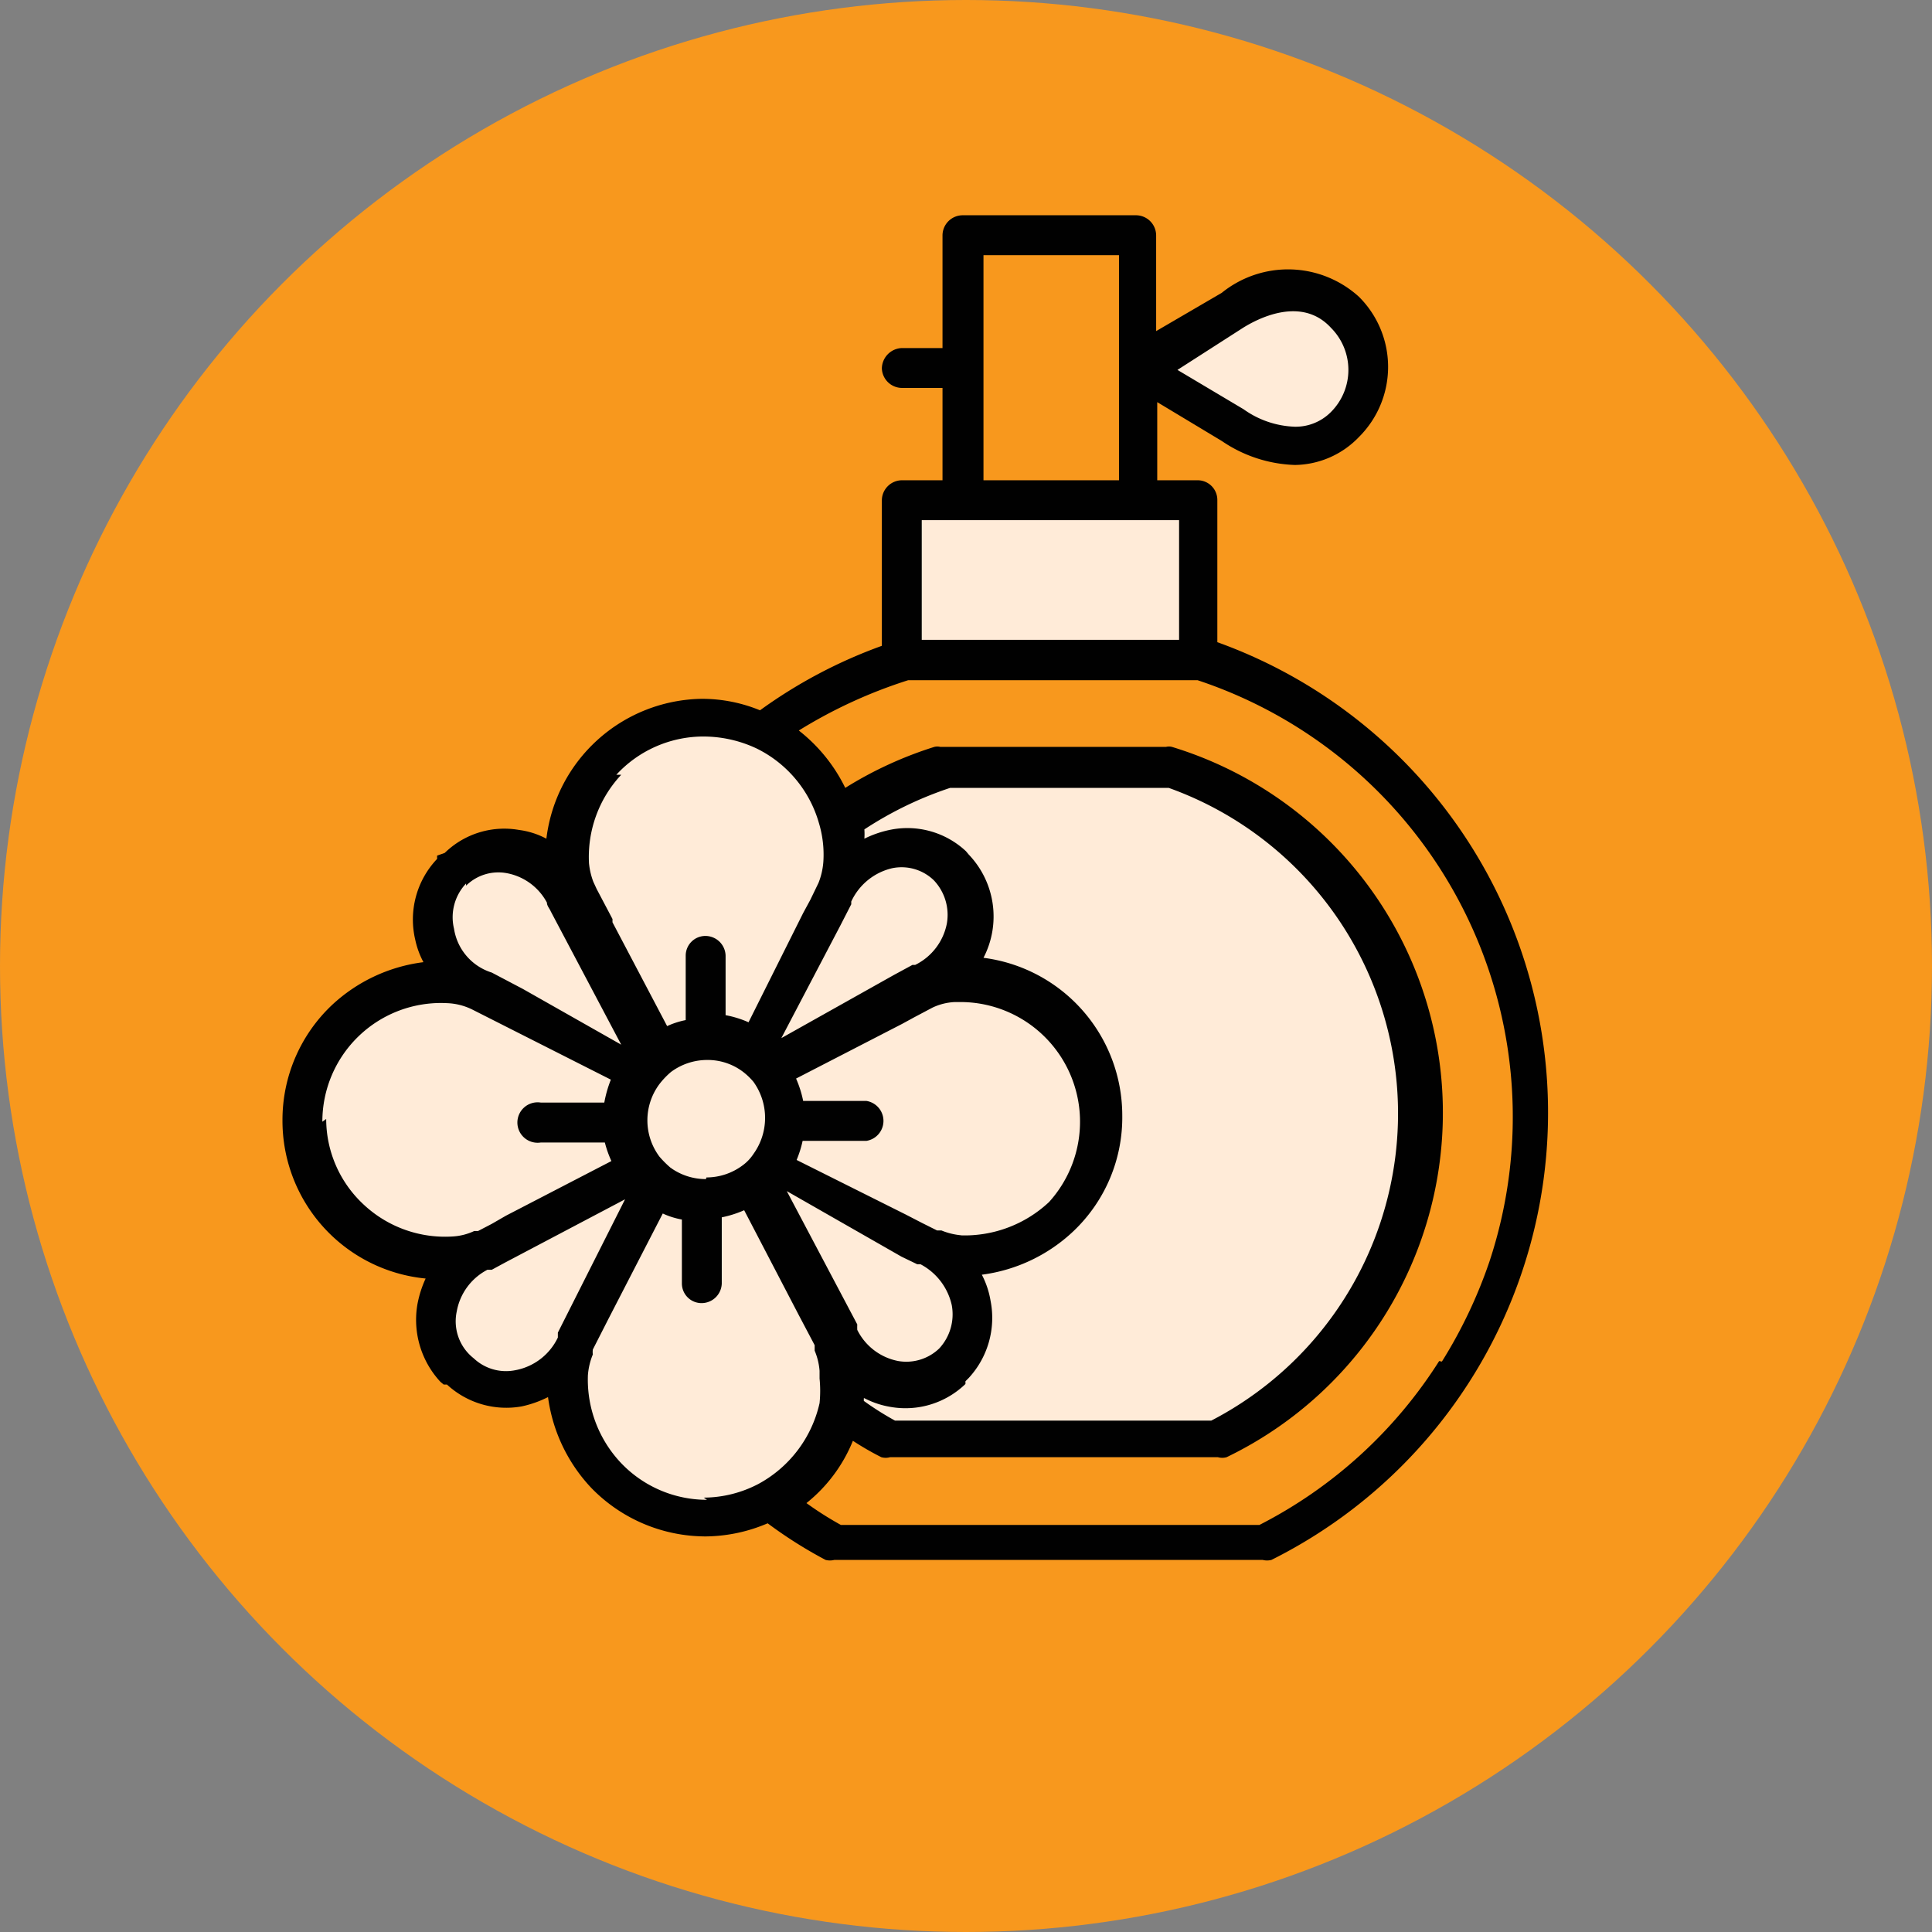 <svg xmlns="http://www.w3.org/2000/svg" viewBox="0 0 35.36 35.36"><rect x="0" y="0" width="35.36" height="35.36" fill="#808080" stroke="none"/><defs><style>.cls-1{fill:#f8981d;}.cls-2,.cls-3{fill:#ffebd8;}.cls-3{stroke:#010101;stroke-miterlimit:10;stroke-width:0.25px;}.cls-4{fill:#010101;}</style></defs><title>Asset 24</title><g id="Layer_2" data-name="Layer 2"><g id="Layer_1-2" data-name="Layer 1"><circle class="cls-1" cx="17.68" cy="17.68" r="17.68"/><path class="cls-2" d="M26,20.37a6.69,6.69,0,0,1-3.71,6h-6a7.24,7.24,0,0,1-.87-.57h0a2.24,2.24,0,0,0,.06-.52.86.86,0,0,0,0-.16,1.72,1.72,0,0,0-.11-.5,1.31,1.31,0,0,0,2.07.45l0,0,.05,0a1.35,1.35,0,0,0-.45-2.11,1.72,1.72,0,0,0,.51.11,2.55,2.55,0,0,0,.23-5.09h-.28A1.67,1.67,0,0,0,17,18a1.34,1.34,0,0,0,.44-2.13l0-.05-.05,0a1.31,1.31,0,0,0-2.08.51,1.65,1.65,0,0,0,.13-.53,2.47,2.47,0,0,0-.1-.81,7.08,7.08,0,0,1,1.92-1h4.13A6.72,6.72,0,0,1,26,20.37Z"/><path class="cls-3" d="M24.63,5.71a1.46,1.46,0,0,1,0,2.06h0a1.24,1.24,0,0,1-.92.37,2.1,2.1,0,0,1-1.14-.38l-1.74-1,1.75-1a1.61,1.61,0,0,1,2.06,0Z"/><path class="cls-3" d="M20.82,9.15h1.1v2.92H16.51V9.15Z"/><path class="cls-3" d="M16.67,22.66l-2.6-1.31a1.49,1.49,0,0,0,0-1.79l2.49-1.31.36-.19,0,0,0,0a1.67,1.67,0,0,1,.53-.14h.17a2.55,2.55,0,1,1,0,5.09h-.11a1.46,1.46,0,0,1-.51-.12h0l-.08,0,0,0Z"/><path class="cls-3" d="M17.06,22.86A1.35,1.35,0,0,1,17.51,25l-.05,0,0,0a1.31,1.31,0,0,1-2.07-.45l0-.1h0l-1.51-2.85a1.33,1.33,0,0,0,.29-.29l2.6,1.31.28.15h0l.08,0Z"/><path class="cls-3" d="M17.43,15.89A1.34,1.34,0,0,1,17,18l0,0,0,0-.36.19-2.49,1.31a1.65,1.65,0,0,0-.3-.29l1.3-2.56.17-.32v0a.08.08,0,0,0,0,0,1.31,1.31,0,0,1,2.08-.51l.05,0,0,.05Z"/><path class="cls-3" d="M10.55,24.51,12,21.66a1.47,1.47,0,0,0,1.78,0l1.51,2.85h0a.31.31,0,0,0,0,.1,1.72,1.72,0,0,1,.11.5.86.86,0,0,1,0,.16,2.24,2.24,0,0,1-.06.52,2.54,2.54,0,0,1-4.74.66,2.56,2.56,0,0,1-.29-1.3,1.45,1.45,0,0,1,.11-.5h0a.3.3,0,0,0,0-.1v0Z"/><path class="cls-3" d="M15.29,15a2.47,2.47,0,0,1,.1.81,1.65,1.65,0,0,1-.13.53l0,0s0,0,0,0l-.16.31-1.3,2.56a1.49,1.49,0,0,0-1.78,0l-1.5-2.85a1,1,0,0,1-.07-.15h0a1.53,1.53,0,0,1-.11-.47,2.55,2.55,0,0,1,2.38-2.7h.16A2.54,2.54,0,0,1,15.29,15Z"/><path class="cls-3" d="M14.06,19.56a1.49,1.49,0,0,1-2.36,1.81,1.5,1.5,0,0,1,0-1.79,1.33,1.33,0,0,1,.29-.29,1.48,1.48,0,0,1,2.08.27Z"/><path class="cls-3" d="M12,21.66l-1.45,2.85v0h0l0,.1h0a1.31,1.31,0,0,1-2.07.48l0,0L8.33,25a1.35,1.35,0,0,1,.43-2.12l.07,0h0l.25-.13,2.6-1.37a1.64,1.64,0,0,0,.3.29Z"/><path class="cls-3" d="M10.48,16.44,12,19.29a1.33,1.33,0,0,0-.29.29l-2.3-1.16h0l-.58-.29A1.35,1.35,0,0,1,8.26,16l0,0,0-.05a1.31,1.31,0,0,1,2.06.42h0A1,1,0,0,0,10.48,16.44Z"/><path class="cls-3" d="M9.1,22.74l-.24.13h0l-.07,0a1.8,1.8,0,0,1-.52.13,2.55,2.55,0,0,1-2.7-2.39s0-.09,0-.13v0A2.55,2.55,0,0,1,8.08,18H8.2a1.56,1.56,0,0,1,.62.17l.57.29,2.3,1.16a1.5,1.5,0,0,0,0,1.79Z"/><path class="cls-4" d="M22.28,11.81V9.15a.36.36,0,0,0-.36-.36h-.74V7.36l1.18.71a2.51,2.51,0,0,0,1.34.44A1.65,1.65,0,0,0,24.87,8a1.81,1.81,0,0,0,0-2.57h0a1.93,1.93,0,0,0-2.51-.07l-1.2.7V4.31a.37.37,0,0,0-.36-.37H17.61a.37.37,0,0,0-.36.37V6.37h-.74a.38.38,0,0,0-.37.37.37.37,0,0,0,.37.36h.74V8.79h-.74a.37.37,0,0,0-.37.36v2.67A9,9,0,0,0,13.91,13a2.8,2.8,0,0,0-1.07-.21h0A2.91,2.91,0,0,0,10,15.35a1.46,1.46,0,0,0-.5-.16,1.56,1.56,0,0,0-1.36.42L8,15.66H8l0,.06A1.61,1.61,0,0,0,7.6,17.2a1.56,1.56,0,0,0,.15.41,3,3,0,0,0-1.68.79,2.89,2.89,0,0,0-.9,2.1v0A2.9,2.9,0,0,0,7.79,23.4a2,2,0,0,0-.15.47,1.67,1.67,0,0,0,.42,1.42l.06.05h0l.06,0a1.6,1.6,0,0,0,1.37.4,2,2,0,0,0,.48-.17,3,3,0,0,0,.79,1.66,2.92,2.92,0,0,0,2.1.89h0a2.94,2.94,0,0,0,1.13-.24,8.13,8.13,0,0,0,1.06.67.32.32,0,0,0,.16,0h7.84a.32.32,0,0,0,.16,0,9.15,9.15,0,0,0-1-16.8ZM22.75,6h0c.24-.15,1.06-.6,1.61,0a1.09,1.09,0,0,1,0,1.54h0a.91.91,0,0,1-.66.27,1.71,1.71,0,0,1-.94-.32h0l-1.21-.72ZM18,4.67h2.48V8.79H18Zm3.58,4.85v2.19H16.87V9.52Zm-10.3,4.66a2.17,2.17,0,0,1,1.57-.7h0a2.29,2.29,0,0,1,1,.22,2.19,2.19,0,0,1,1.14,1.37,2,2,0,0,1,.08.69,1.3,1.3,0,0,1-.09.4v0h0l0,0-.15.31-.13.24v0l-1,2a1.87,1.87,0,0,0-.42-.13V17.49a.37.37,0,0,0-.37-.36h0a.36.36,0,0,0-.36.36h0v1.18a1.5,1.5,0,0,0-.34.11l-1-1.9,0-.06-.29-.55-.06-.13a1.3,1.3,0,0,1-.08-.34,2.2,2.2,0,0,1,.59-1.62Zm1.64,7.4h0a1.1,1.1,0,0,1-.65-.21h0a1.89,1.89,0,0,1-.2-.2v0a1.11,1.11,0,0,1,0-1.33,1.45,1.45,0,0,1,.21-.22h0a1.11,1.11,0,0,1,.66-.22h0a1.07,1.07,0,0,1,.65.21l0,0a1.19,1.19,0,0,1,.2.19l0,0a1.13,1.13,0,0,1,0,1.32l0,0a.8.8,0,0,1-.2.21h0a1.11,1.11,0,0,1-.66.22Zm2.46-4.64.2-.39,0,0,0-.05h0a1.1,1.1,0,0,1,.75-.61.85.85,0,0,1,.76.22l0,0h0l0,0a.92.92,0,0,1,.24.79,1.07,1.07,0,0,1-.58.76l0,0h-.05l-.35.19L14.3,19Zm2.23,5.67a1.24,1.24,0,0,1-.38-.09l-.08,0h0l-.28-.14-.29-.15h0l-2-1a2,2,0,0,0,.11-.35h1.17a.37.37,0,0,0,0-.73H14.7a2,2,0,0,0-.13-.41l1.94-1h0l.22-.12.34-.18h0l0,0h0a1.07,1.07,0,0,1,.4-.1h.14A2.19,2.19,0,0,1,19.2,22a2.26,2.26,0,0,1-1.62.61ZM16.5,23l.29.14,0,0h0l.06,0h0a1.12,1.12,0,0,1,.57.75.92.92,0,0,1-.23.79l0,0h0l0,0a.87.87,0,0,1-.75.23,1.06,1.06,0,0,1-.75-.57,1,1,0,0,1,0-.1h0v0h0l-1.29-2.44Zm-.68,2.59a1.6,1.6,0,0,0,.48.16,1.58,1.58,0,0,0,1.37-.42l0-.05.06-.06a1.62,1.62,0,0,0,.4-1.41,1.6,1.6,0,0,0-.16-.48,3,3,0,0,0,1.68-.8,2.87,2.87,0,0,0,.89-2.12A2.91,2.91,0,0,0,18,17.53a1.64,1.64,0,0,0-.27-1.89l-.05-.06h0v0l0,0a1.57,1.57,0,0,0-1.4-.39,1.93,1.93,0,0,0-.46.16,1.22,1.22,0,0,0,0-.17,6.69,6.69,0,0,1,1.57-.76h4A6.33,6.33,0,0,1,22.17,26H16.38a5.5,5.5,0,0,1-.57-.36v-.05ZM8.53,16.21l0,0,0,0a.84.84,0,0,1,.74-.23,1.05,1.05,0,0,1,.74.54c0,.06.05.11.07.16l1.29,2.44L9.57,18.1h0L9,17.8l0,0A1,1,0,0,1,8.31,17a.9.9,0,0,1,.22-.83ZM5.9,20.53v0a2.17,2.17,0,0,1,2.28-2.17,1.13,1.13,0,0,1,.47.12l2.53,1.28a2.21,2.21,0,0,0-.12.42H9.9a.37.37,0,1,0,0,.73h1.17a2,2,0,0,0,.12.34l-1.93,1h0L9,22.4l0,0-.25.13-.07,0h0a1.07,1.07,0,0,1-.39.1,2.18,2.18,0,0,1-1.63-.58,2.14,2.14,0,0,1-.69-1.57Zm3.52,4.55a.86.86,0,0,1-.75-.22l0,0,0,0A.86.86,0,0,1,8.36,24a1.07,1.07,0,0,1,.56-.76l.07,0H9l.24-.13,2.2-1.16-1.23,2.44h0l0,0h0l0,.09a1.08,1.08,0,0,1-.74.59Zm3.52,2.37h0a2.17,2.17,0,0,1-1.57-.67,2.22,2.22,0,0,1-.61-1.61,1.24,1.24,0,0,1,.09-.38.36.36,0,0,1,0-.09h0l.28-.55,0,0,1-1.94a1.42,1.42,0,0,0,.35.11v1.17a.36.36,0,0,0,.36.36h0a.37.37,0,0,0,.37-.36h0V22.28a2,2,0,0,0,.41-.13l1,1.92s0,0,0,0l.29.55h0l0,.1a1.18,1.18,0,0,1,.09.37v.14a2.28,2.28,0,0,1,0,.45,2.24,2.24,0,0,1-1.12,1.48,2.18,2.18,0,0,1-1,.25Zm13.4-2.54a8.44,8.44,0,0,1-3.29,3H15.39a6.05,6.05,0,0,1-.63-.4,2.81,2.81,0,0,0,.85-1.14,5.39,5.39,0,0,0,.52.3.29.29,0,0,0,.16,0h6a.29.29,0,0,0,.16,0,7,7,0,0,0-1-13,.22.22,0,0,0-.11,0H17.21a.22.22,0,0,0-.11,0,7.08,7.08,0,0,0-1.63.75,3,3,0,0,0-.85-1.05,8.91,8.91,0,0,1,2-.92h5.3a8.42,8.42,0,0,1,5.34,10.64,8.77,8.77,0,0,1-.87,1.83Z"/></g></g></svg>